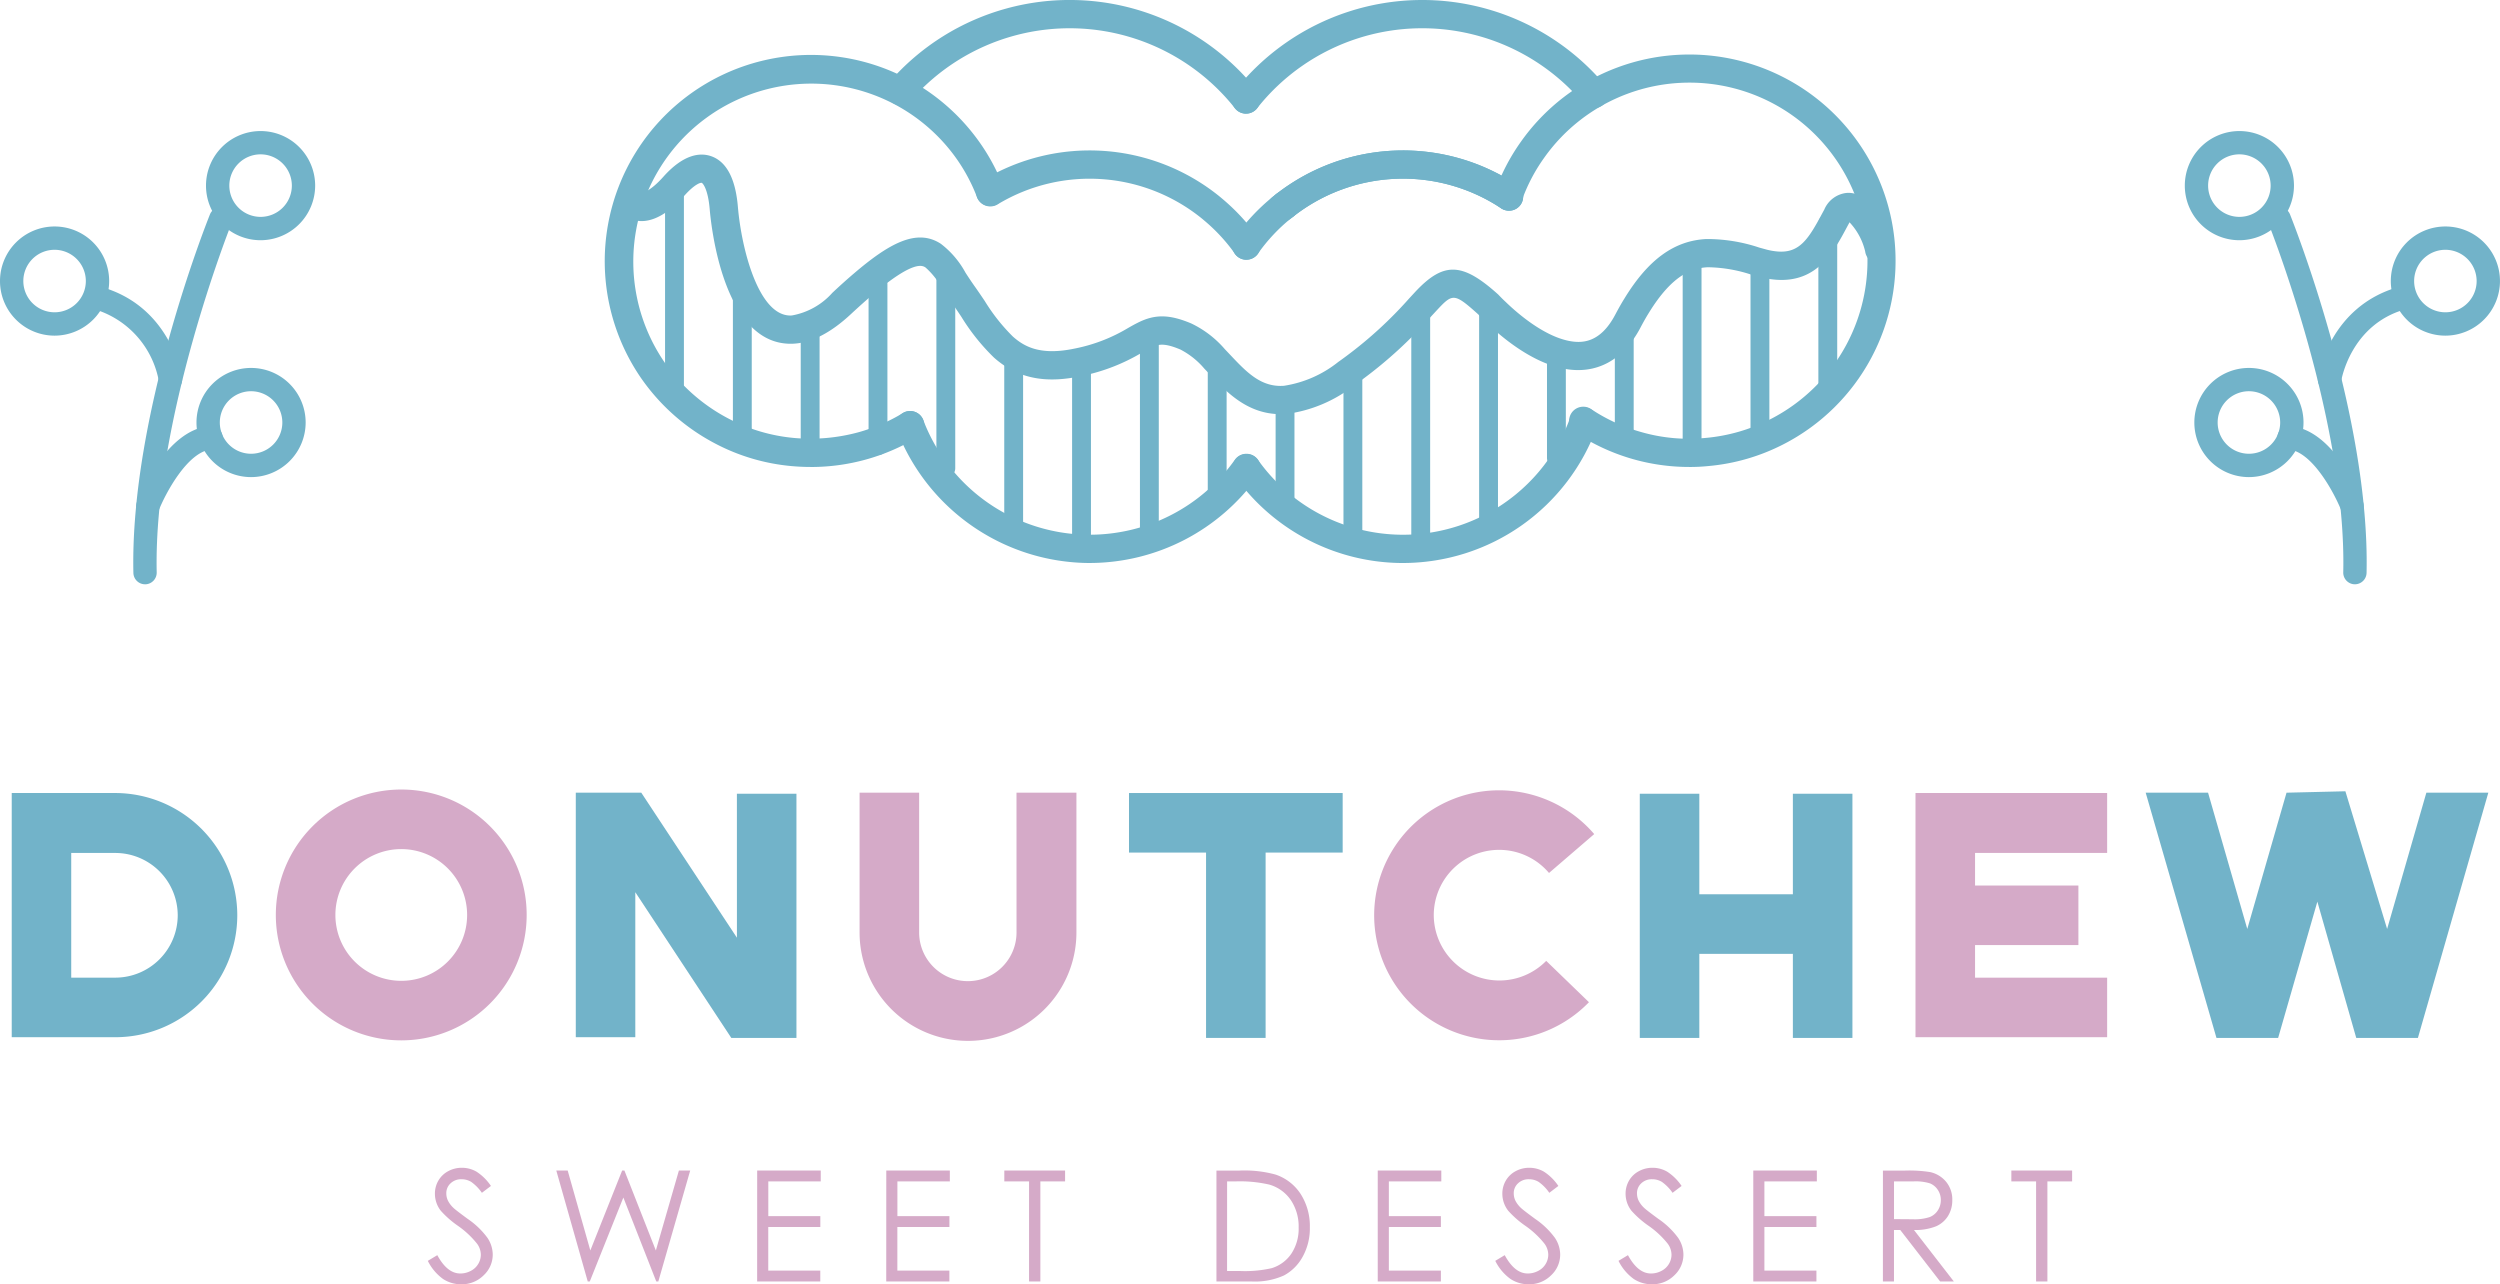 <svg id="그룹_246" data-name="그룹 246" xmlns="http://www.w3.org/2000/svg" xmlns:xlink="http://www.w3.org/1999/xlink" width="233.597" height="120" viewBox="0 0 233.597 120">
  <defs>
    <clipPath id="clip-path">
      <rect id="사각형_108" data-name="사각형 108" width="233.597" height="120" fill="none"/>
    </clipPath>
  </defs>
  <g id="그룹_245" data-name="그룹 245" transform="translate(0 0)" clip-path="url(#clip-path)">
    <path id="패스_98" data-name="패스 98" d="M22.175,85.8A11.4,11.4,0,0,1,10.784,97.19H1.1V74.373h9.689A11.428,11.428,0,0,1,22.175,85.8m-5.564,0a5.839,5.839,0,0,0-5.826-5.826H6.659V91.624h4.125A5.838,5.838,0,0,0,16.611,85.8" transform="translate(-0.004 -0.274)" fill="#72b3c9"/>
    <path id="패스_99" data-name="패스 99" d="M49.306,85.764A11.719,11.719,0,1,1,37.589,74.045,11.707,11.707,0,0,1,49.306,85.764m-5.564,0a6.154,6.154,0,1,0-6.153,6.155,6.148,6.148,0,0,0,6.153-6.155" transform="translate(-0.095 -0.272)" fill="#d5aac8"/>
    <path id="패스_100" data-name="패스 100" d="M69.054,74.439h5.564V97.256H68.532L59.561,83.638V97.19H54V74.342h6.12l8.937,13.551Z" transform="translate(-0.199 -0.273)" fill="#72b3c9"/>
    <path id="패스_101" data-name="패스 101" d="M95.276,74.341h5.6V87.4a10.131,10.131,0,0,1-20.262,0V74.341h5.565V87.4a4.55,4.55,0,0,0,9.1,0Z" transform="translate(-0.296 -0.273)" fill="#d5aac8"/>
    <path id="패스_102" data-name="패스 102" d="M125.846,74.373v5.564h-7.2V97.256h-5.565V79.938h-7.2V74.373Z" transform="translate(-0.389 -0.274)" fill="#72b3c9"/>
    <path id="패스_103" data-name="패스 103" d="M134.443,85.8a6.134,6.134,0,0,0,10.507,4.256l3.994,3.862a11.678,11.678,0,1,1-8.38-19.8,11.731,11.731,0,0,1,8.872,4.091l-4.224,3.634A6.108,6.108,0,0,0,134.443,85.8" transform="translate(-0.474 -0.273)" fill="#d5aac8"/>
    <path id="패스_104" data-name="패스 104" d="M168.09,74.44h5.564V97.256H168.09V89.4h-8.741v7.857h-5.564V74.44h5.564v9.394h8.741Z" transform="translate(-0.566 -0.274)" fill="#72b3c9"/>
    <path id="패스_105" data-name="패스 105" d="M179.643,74.373H197.55v5.6H185.207v3.044h9.657v5.565h-9.657v3.044H197.55V97.19H179.643Z" transform="translate(-0.661 -0.274)" fill="#d5aac8"/>
    <path id="패스_106" data-name="패스 106" d="M233.246,74.341l-6.58,22.914h-5.761l-3.634-12.734-3.665,12.734h-5.762l-6.613-22.914h5.827l3.665,12.733,3.667-12.733,5.5-.132,3.9,12.865,3.666-12.733Z" transform="translate(-0.74 -0.273)" fill="#72b3c9"/>
    <path id="패스_107" data-name="패스 107" d="M102.129,52.749a19.383,19.383,0,0,1-18.017-12.41,1.321,1.321,0,1,1,2.469-.941,16.639,16.639,0,0,0,29.114,3.7,1.32,1.32,0,1,1,2.152,1.53,19.326,19.326,0,0,1-15.717,8.119" transform="translate(-0.309 -0.142)" fill="#72b3c9"/>
    <path id="패스_108" data-name="패스 108" d="M116.8,24.322a1.314,1.314,0,0,1-.537-.114,1.344,1.344,0,0,1-.6-.537,16.476,16.476,0,0,0-2.7-2.927l-.289-.244a16.632,16.632,0,0,0-19.055-1.392,1.319,1.319,0,0,1-2.068-1.084v-.007a1.32,1.32,0,0,1,.636-1.131,19.272,19.272,0,0,1,22.147,1.559l.289.243a19.279,19.279,0,0,1,3.253,3.54,1.325,1.325,0,0,1-1.077,2.093" transform="translate(-0.337 -0.052)" fill="#72b3c9"/>
    <path id="패스_109" data-name="패스 109" d="M75.953,43.652c-.614,0-1.222-.03-1.819-.085a18.929,18.929,0,0,1-7.062-2.085,19.353,19.353,0,0,1-7.055-6.269,19.273,19.273,0,0,1,31.2-22.6,18.9,18.9,0,0,1,2.759,4.907,1.322,1.322,0,1,1-2.5.864,16.3,16.3,0,0,0-2.351-4.154A16.632,16.632,0,0,0,62.2,33.726a16.732,16.732,0,0,0,6.093,5.413,16.324,16.324,0,0,0,6.082,1.8,17.135,17.135,0,0,0,6.1-.545,16.65,16.65,0,0,0,4.092-1.775,1.32,1.32,0,1,1,1.369,2.258,19.207,19.207,0,0,1-9.977,2.778" transform="translate(-0.208 -0.019)" fill="#72b3c9"/>
    <path id="패스_110" data-name="패스 110" d="M158.368,43.652a19.2,19.2,0,0,1-10.579-3.168,1.321,1.321,0,1,1,1.455-2.2A16.347,16.347,0,0,0,153.8,40.37a16.054,16.054,0,0,0,6.075.569,16.408,16.408,0,0,0,6.107-1.772A16.634,16.634,0,1,0,144.76,14.819a16.243,16.243,0,0,0-2.06,3.968,1.321,1.321,0,0,1-2.491-.88A18.917,18.917,0,0,1,142.6,13.3a19.271,19.271,0,1,1,24.589,28.216,18.981,18.981,0,0,1-7.062,2.052,16.654,16.654,0,0,1-1.76.085" transform="translate(-0.515 -0.019)" fill="#72b3c9"/>
    <path id="패스_111" data-name="패스 111" d="M116.886,24.322a1.314,1.314,0,0,1-.537-.114,1.325,1.325,0,0,1-.49-2.051,19.007,19.007,0,0,1,3.483-3.711l.324-.253a19.231,19.231,0,0,1,22.425-.915,1.321,1.321,0,1,1-1.455,2.2,16.594,16.594,0,0,0-19.341.788l-.3.236a16.319,16.319,0,0,0-2.972,3.169,1.318,1.318,0,0,1-1.135.646" transform="translate(-0.425 -0.052)" fill="#72b3c9"/>
    <path id="패스_112" data-name="패스 112" d="M131.519,52.747a19.274,19.274,0,0,1-15.711-8.121,1.321,1.321,0,0,1,2.156-1.526,16.622,16.622,0,0,0,29.216-4.039,1.322,1.322,0,0,1,2.491.885,19.294,19.294,0,0,1-18.152,12.8" transform="translate(-0.425 -0.14)" fill="#72b3c9"/>
    <path id="패스_113" data-name="패스 113" d="M116.736,10.619a1.322,1.322,0,0,1-1.037-.5,19.685,19.685,0,0,0-30.251-.763,1.322,1.322,0,1,1-1.992-1.738,22.329,22.329,0,0,1,34.313.858,1.321,1.321,0,0,1-1.033,2.142" transform="translate(-0.306 0)" fill="#72b3c9"/>
    <path id="패스_114" data-name="패스 114" d="M116.852,10.619a1.308,1.308,0,0,1-.815-.283,1.321,1.321,0,0,1-.222-1.854,22.3,22.3,0,0,1,34.561-.545,1.321,1.321,0,1,1-2.023,1.7,19.657,19.657,0,0,0-30.462.476,1.316,1.316,0,0,1-1.04.505" transform="translate(-0.425 0)" fill="#72b3c9"/>
    <path id="패스_115" data-name="패스 115" d="M120.19,20.791a1.321,1.321,0,0,1-.819-2.358l.307-.24a19.231,19.231,0,0,1,22.425-.915,1.321,1.321,0,1,1-1.455,2.2,16.594,16.594,0,0,0-19.341.788l-.3.236a1.3,1.3,0,0,1-.815.284" transform="translate(-0.437 -0.052)" fill="#72b3c9"/>
    <path id="패스_116" data-name="패스 116" d="M119.879,38.751c-3.112,0-5.061-2.064-6.643-3.738l-.49-.515a7.358,7.358,0,0,0-2.243-1.789c-1.565-.654-2.1-.491-2.783-.148-.255.127-.511.273-.793.432a18,18,0,0,1-5.691,2.2c-.16.034-.32.068-.47.093-3.154.589-5.6.017-7.666-1.811a19.577,19.577,0,0,1-3.06-3.824c-.3-.452-.614-.912-.941-1.369s-.612-.9-.884-1.318a7.09,7.09,0,0,0-1.52-1.917c-.282-.184-1.117-.73-5.006,2.594-.581.5-1.206,1.057-1.9,1.7-1.923,1.809-3.77,2.76-5.487,2.828-6.558.255-7.664-11.27-7.775-12.587-.158-1.848-.632-2.4-.738-2.442s-.659.108-1.625,1.191c-3.089,3.459-5.061,2.212-5.426,1.925a1.321,1.321,0,0,1,1.443-2.2c.147-.011.814-.139,2.013-1.483,1.94-2.173,3.476-2.255,4.431-1.938,1.455.484,2.307,2.074,2.535,4.725.337,4,1.973,10.365,5.037,10.171a6.6,6.6,0,0,0,3.786-2.113c.722-.678,1.378-1.265,1.987-1.785,3.238-2.768,5.871-4.3,8.156-2.8a8.486,8.486,0,0,1,2.3,2.694c.252.39.522.8.823,1.227.339.475.661.953.979,1.424A17.6,17.6,0,0,0,94.855,31.5c1.015.9,2.456,1.744,5.454,1.185l.375-.074a15.471,15.471,0,0,0,4.939-1.912c.33-.187.631-.357.922-.5,1.591-.8,2.939-.779,4.972.074a9.549,9.549,0,0,1,3.139,2.4l.5.528c1.544,1.634,2.886,3.055,5.029,2.9a10.725,10.725,0,0,0,5.089-2.24c.275-.19.531-.379.78-.566a38.5,38.5,0,0,0,5.816-5.34l.583-.631c2.656-2.835,4.395-2.778,7.753.249.118.12.327.35.686.682.978.949,3.477,3.168,5.93,3.653,1.182.232,2.908.228,4.322-2.458.293-.554.576-1.062.871-1.53,2.217-3.622,4.644-5.381,7.629-5.531a15.4,15.4,0,0,1,4.961.8l.573.157a5.937,5.937,0,0,0,1.195.211c2,.137,2.839-1.192,4.1-3.554l.2-.367a2.563,2.563,0,0,1,2.079-1.556c2.522-.194,4.185,3.81,4.358,5.116a1.32,1.32,0,1,1-2.617.35,5.961,5.961,0,0,0-1.461-2.722l-.027.051-.2.371c-1.236,2.32-2.776,5.209-6.6,4.948a8.634,8.634,0,0,1-1.715-.3l-.581-.16a13.518,13.518,0,0,0-4.118-.71c-1.4.069-3.28.619-5.523,4.282-.266.427-.519.879-.777,1.371-1.608,3.055-4.151,4.414-7.173,3.82s-5.837-2.97-7.24-4.329c-.463-.432-.733-.736-.733-.736-2.3-2.065-2.4-1.972-3.958-.3l-.565.612a40.77,40.77,0,0,1-6.181,5.671c-.266.2-.55.407-.846.613a13.005,13.005,0,0,1-6.427,2.711c-.161.011-.322.016-.48.016M60.371,18.175h0Zm0,0h0Z" transform="translate(-0.214 -0.053)" fill="#72b3c9"/>
    <path id="패스_117" data-name="패스 117" d="M171.414,37.254a.88.88,0,0,1-.881-.881V21a.881.881,0,1,1,1.761,0V36.373a.88.88,0,0,1-.881.881" transform="translate(-0.627 -0.074)" fill="#72b3c9"/>
    <path id="패스_118" data-name="패스 118" d="M63.252,36.861a.88.88,0,0,1-.881-.881V17.757a.881.881,0,0,1,1.762,0V35.98a.88.88,0,0,1-.881.881" transform="translate(-0.229 -0.062)" fill="#72b3c9"/>
    <path id="패스_119" data-name="패스 119" d="M69.615,41.265a.88.88,0,0,1-.881-.881V25.917a.881.881,0,1,1,1.761,0V40.384a.88.88,0,0,1-.881.881" transform="translate(-0.253 -0.092)" fill="#72b3c9"/>
    <path id="패스_120" data-name="패스 120" d="M75.976,43.224a.88.88,0,0,1-.881-.881V30.907a.881.881,0,0,1,1.761,0V42.344a.88.88,0,0,1-.881.881" transform="translate(-0.276 -0.11)" fill="#72b3c9"/>
    <path id="패스_121" data-name="패스 121" d="M82.339,42.619a.88.88,0,0,1-.881-.881V26.677a.881.881,0,1,1,1.761,0V41.738a.88.88,0,0,1-.881.881" transform="translate(-0.3 -0.095)" fill="#72b3c9"/>
    <path id="패스_122" data-name="패스 122" d="M88.7,44.719a.88.88,0,0,1-.881-.881V24.812a.881.881,0,1,1,1.761,0V43.839a.88.88,0,0,1-.881.881" transform="translate(-0.323 -0.088)" fill="#72b3c9"/>
    <path id="패스_123" data-name="패스 123" d="M95.063,50.381a.88.88,0,0,1-.881-.881V33.178a.881.881,0,1,1,1.761,0V49.5a.88.88,0,0,1-.881.881" transform="translate(-0.346 -0.119)" fill="#72b3c9"/>
    <path id="패스_124" data-name="패스 124" d="M101.426,52.223a.88.88,0,0,1-.881-.881V34.05a.881.881,0,1,1,1.762,0V51.342a.88.88,0,0,1-.881.881" transform="translate(-0.37 -0.122)" fill="#72b3c9"/>
    <path id="패스_125" data-name="패스 125" d="M107.789,51.545a.88.88,0,0,1-.881-.881V31.439a.881.881,0,1,1,1.761,0V50.664a.88.88,0,0,1-.881.881" transform="translate(-0.393 -0.112)" fill="#72b3c9"/>
    <path id="패스_126" data-name="패스 126" d="M114.15,47.971a.88.88,0,0,1-.881-.881V33.649a.881.881,0,0,1,1.762,0V47.09a.88.88,0,0,1-.881.881" transform="translate(-0.417 -0.121)" fill="#72b3c9"/>
    <path id="패스_127" data-name="패스 127" d="M120.5,20.558a1.316,1.316,0,0,1-1.321-1.314v-.015a1.321,1.321,0,1,1,1.321,1.329" transform="translate(-0.438 -0.066)" fill="#72b3c9"/>
    <path id="패스_128" data-name="패스 128" d="M120.513,48.508a.88.88,0,0,1-.881-.881V37.5a.881.881,0,1,1,1.761,0V47.627a.88.88,0,0,1-.881.881" transform="translate(-0.44 -0.135)" fill="#72b3c9"/>
    <path id="패스_129" data-name="패스 129" d="M126.876,51.73a.88.88,0,0,1-.881-.881V34.422a.881.881,0,1,1,1.761,0V50.849a.88.88,0,0,1-.881.881" transform="translate(-0.463 -0.123)" fill="#72b3c9"/>
    <path id="패스_130" data-name="패스 130" d="M133.237,52.143a.88.88,0,0,1-.881-.881V28.274a.881.881,0,0,1,1.762,0V51.262a.88.88,0,0,1-.881.881" transform="translate(-0.487 -0.101)" fill="#72b3c9"/>
    <path id="패스_131" data-name="패스 131" d="M139.6,50.04a.88.88,0,0,1-.882-.881V29.273a.881.881,0,0,1,1.762,0V49.159a.88.88,0,0,1-.88.881" transform="translate(-0.51 -0.104)" fill="#72b3c9"/>
    <path id="패스_132" data-name="패스 132" d="M145.964,43.785a.879.879,0,0,1-.881-.881V33.27a.88.88,0,1,1,1.761,0V42.9a.879.879,0,0,1-.88.881" transform="translate(-0.534 -0.119)" fill="#72b3c9"/>
    <path id="패스_133" data-name="패스 133" d="M152.326,42.611a.88.88,0,0,1-.881-.881V30.119a.881.881,0,1,1,1.761,0V41.73a.88.88,0,0,1-.881.881" transform="translate(-0.557 -0.108)" fill="#72b3c9"/>
    <path id="패스_134" data-name="패스 134" d="M158.688,43.2a.88.88,0,0,1-.881-.881V23.739a.881.881,0,1,1,1.761,0V42.317a.88.88,0,0,1-.881.881" transform="translate(-0.58 -0.084)" fill="#72b3c9"/>
    <path id="패스_135" data-name="패스 135" d="M165.051,41.29a.88.88,0,0,1-.881-.881v-15.5a.881.881,0,1,1,1.762,0v15.5a.88.88,0,0,1-.881.881" transform="translate(-0.604 -0.088)" fill="#72b3c9"/>
    <path id="패스_136" data-name="패스 136" d="M40.128,118.212l.881-.529q.93,1.714,2.148,1.713a2.053,2.053,0,0,0,.979-.243,1.7,1.7,0,0,0,.7-.653,1.672,1.672,0,0,0,.24-.866,1.76,1.76,0,0,0-.353-1.022,8.439,8.439,0,0,0-1.775-1.662,9.042,9.042,0,0,1-1.613-1.416,2.584,2.584,0,0,1-.549-1.584,2.4,2.4,0,0,1,.324-1.233,2.315,2.315,0,0,1,.912-.878,2.638,2.638,0,0,1,1.279-.32,2.723,2.723,0,0,1,1.37.363,4.715,4.715,0,0,1,1.349,1.335l-.845.641a4.1,4.1,0,0,0-1-1.022,1.723,1.723,0,0,0-.9-.246,1.424,1.424,0,0,0-1.025.381,1.245,1.245,0,0,0-.4.937,1.585,1.585,0,0,0,.141.656,2.412,2.412,0,0,0,.514.69q.2.2,1.338,1.036a7.529,7.529,0,0,1,1.846,1.767,2.847,2.847,0,0,1,.5,1.557,2.64,2.64,0,0,1-.856,1.958,2.875,2.875,0,0,1-2.082.832,3.048,3.048,0,0,1-1.712-.5,4.6,4.6,0,0,1-1.416-1.687" transform="translate(-0.148 -0.403)" fill="#d5aac8"/>
    <path id="패스_137" data-name="패스 137" d="M52.172,109.78h1.064l2.116,7.467,2.971-7.467h.215l2.936,7.467,2.153-7.467h1.056l-2.978,10.363h-.192L58.438,112.3,55.3,120.143H55.11Z" transform="translate(-0.192 -0.404)" fill="#d5aac8"/>
    <path id="패스_138" data-name="패스 138" d="M71.011,109.78H76.95v1.014h-4.9v3.247h4.861v1.014H72.046v4.072h4.861v1.015h-5.9Z" transform="translate(-0.261 -0.404)" fill="#d5aac8"/>
    <path id="패스_139" data-name="패스 139" d="M83.119,109.78h5.939v1.014h-4.9v3.247h4.861v1.014H84.154v4.072h4.861v1.015h-5.9Z" transform="translate(-0.306 -0.404)" fill="#d5aac8"/>
    <path id="패스_140" data-name="패스 140" d="M94.188,110.795V109.78h5.678v1.014h-2.31v9.348H96.5v-9.348Z" transform="translate(-0.346 -0.404)" fill="#d5aac8"/>
    <path id="패스_141" data-name="패스 141" d="M114.083,120.143V109.781h2.149a10.966,10.966,0,0,1,3.374.373,4.511,4.511,0,0,1,2.356,1.831,5.569,5.569,0,0,1,.849,3.107,5.449,5.449,0,0,1-.673,2.741,4.315,4.315,0,0,1-1.747,1.748,6.585,6.585,0,0,1-3.012.563Zm.993-.978h1.2a11.155,11.155,0,0,0,2.98-.268,3.431,3.431,0,0,0,1.838-1.369,4.214,4.214,0,0,0,.67-2.418,4.435,4.435,0,0,0-.726-2.563,3.651,3.651,0,0,0-2.021-1.457,12.23,12.23,0,0,0-3.206-.295h-.732Z" transform="translate(-0.42 -0.404)" fill="#d5aac8"/>
    <path id="패스_142" data-name="패스 142" d="M129.21,109.78h5.939v1.014h-4.9v3.247h4.861v1.014h-4.861v4.072h4.861v1.015h-5.9Z" transform="translate(-0.475 -0.404)" fill="#d5aac8"/>
    <path id="패스_143" data-name="패스 143" d="M140.236,118.212l.88-.529q.931,1.714,2.149,1.713a2.056,2.056,0,0,0,.979-.243,1.708,1.708,0,0,0,.7-.653,1.673,1.673,0,0,0,.24-.866,1.76,1.76,0,0,0-.353-1.022,8.438,8.438,0,0,0-1.775-1.662,9.041,9.041,0,0,1-1.613-1.416,2.585,2.585,0,0,1-.55-1.584,2.413,2.413,0,0,1,.324-1.233,2.318,2.318,0,0,1,.913-.878,2.638,2.638,0,0,1,1.279-.32,2.717,2.717,0,0,1,1.369.363,4.7,4.7,0,0,1,1.35,1.335l-.845.641a4.08,4.08,0,0,0-1-1.022,1.723,1.723,0,0,0-.9-.246,1.422,1.422,0,0,0-1.024.381,1.245,1.245,0,0,0-.4.937,1.6,1.6,0,0,0,.14.656,2.437,2.437,0,0,0,.515.69q.2.2,1.338,1.036a7.529,7.529,0,0,1,1.846,1.767,2.846,2.846,0,0,1,.5,1.557,2.639,2.639,0,0,1-.855,1.958,2.876,2.876,0,0,1-2.082.832,3.048,3.048,0,0,1-1.712-.5,4.6,4.6,0,0,1-1.416-1.687" transform="translate(-0.516 -0.403)" fill="#d5aac8"/>
    <path id="패스_144" data-name="패스 144" d="M151.793,118.212l.88-.529q.931,1.714,2.149,1.713a2.055,2.055,0,0,0,.979-.243,1.708,1.708,0,0,0,.7-.653,1.682,1.682,0,0,0,.24-.866,1.76,1.76,0,0,0-.353-1.022,8.438,8.438,0,0,0-1.775-1.662A9.042,9.042,0,0,1,153,113.534a2.585,2.585,0,0,1-.55-1.584,2.413,2.413,0,0,1,.324-1.233,2.318,2.318,0,0,1,.913-.878,2.638,2.638,0,0,1,1.279-.32,2.717,2.717,0,0,1,1.369.363,4.7,4.7,0,0,1,1.35,1.335l-.845.641a4.08,4.08,0,0,0-1-1.022,1.723,1.723,0,0,0-.9-.246,1.422,1.422,0,0,0-1.024.381,1.245,1.245,0,0,0-.4.937,1.6,1.6,0,0,0,.14.656,2.437,2.437,0,0,0,.515.69q.2.2,1.338,1.036a7.529,7.529,0,0,1,1.846,1.767,2.846,2.846,0,0,1,.5,1.557,2.639,2.639,0,0,1-.855,1.958,2.876,2.876,0,0,1-2.082.832,3.048,3.048,0,0,1-1.712-.5,4.6,4.6,0,0,1-1.416-1.687" transform="translate(-0.558 -0.403)" fill="#d5aac8"/>
    <path id="패스_145" data-name="패스 145" d="M164.43,109.78h5.939v1.014h-4.9v3.247h4.861v1.014h-4.861v4.072h4.861v1.015h-5.9Z" transform="translate(-0.605 -0.404)" fill="#d5aac8"/>
    <path id="패스_146" data-name="패스 146" d="M176.588,109.781h2.063a12.564,12.564,0,0,1,2.339.14,2.671,2.671,0,0,1,1.5.907,2.584,2.584,0,0,1,.578,1.711,2.766,2.766,0,0,1-.4,1.488,2.48,2.48,0,0,1-1.137.97,5.225,5.225,0,0,1-2.043.336l3.726,4.81h-1.281l-3.726-4.81h-.586v4.81h-1.035Zm1.035,1.014v3.522l1.785.014a4.448,4.448,0,0,0,1.535-.2,1.6,1.6,0,0,0,.775-.632,1.746,1.746,0,0,0,.279-.968,1.677,1.677,0,0,0-.282-.947,1.578,1.578,0,0,0-.741-.61,4.521,4.521,0,0,0-1.523-.182Z" transform="translate(-0.649 -0.404)" fill="#d5aac8"/>
    <path id="패스_147" data-name="패스 147" d="M188.632,110.795V109.78h5.678v1.014H192v9.348h-1.057v-9.348Z" transform="translate(-0.694 -0.404)" fill="#d5aac8"/>
    <path id="패스_148" data-name="패스 148" d="M210,22.491a5.1,5.1,0,1,1,5.1-5.1,5.109,5.109,0,0,1-5.1,5.1m0-8.024a2.921,2.921,0,1,0,2.92,2.92,2.925,2.925,0,0,0-2.92-2.92" transform="translate(-0.754 -0.045)" fill="#72b3c9"/>
    <path id="패스_149" data-name="패스 149" d="M229.319,31.44a5.1,5.1,0,1,1,5.1-5.1,5.108,5.108,0,0,1-5.1,5.1m0-8.022a2.92,2.92,0,1,0,2.92,2.92,2.925,2.925,0,0,0-2.92-2.92" transform="translate(-0.825 -0.078)" fill="#72b3c9"/>
    <path id="패스_150" data-name="패스 150" d="M210.894,44.707a5.1,5.1,0,1,1,5.1-5.1,5.108,5.108,0,0,1-5.1,5.1m0-8.024a2.921,2.921,0,1,0,2.92,2.922,2.926,2.926,0,0,0-2.92-2.922" transform="translate(-0.757 -0.127)" fill="#72b3c9"/>
    <path id="패스_151" data-name="패스 151" d="M220.824,54.667H220.8a1.092,1.092,0,0,1-1.067-1.115c.32-14.243-6.922-32.451-7-32.633a1.091,1.091,0,0,1,2.025-.814c.3.761,7.481,18.8,7.153,33.493a1.091,1.091,0,0,1-1.091,1.068" transform="translate(-0.782 -0.071)" fill="#72b3c9"/>
    <path id="패스_152" data-name="패스 152" d="M218.475,36.655a1,1,0,0,1-.162-.013,1.088,1.088,0,0,1-.919-1.238c.041-.272,1.066-6.7,7.6-8.513a1.091,1.091,0,0,1,.585,2.1c-5.18,1.439-6.015,6.677-6.024,6.73a1.089,1.089,0,0,1-1.076.932" transform="translate(-0.8 -0.099)" fill="#72b3c9"/>
    <path id="패스_153" data-name="패스 153" d="M220.561,48.525a1.091,1.091,0,0,1-1.017-.694c-.557-1.422-2.661-5.523-4.958-5.695a1.092,1.092,0,1,1,.166-2.178c4.075.311,6.556,6.389,6.824,7.08a1.091,1.091,0,0,1-1.015,1.488" transform="translate(-0.786 -0.147)" fill="#72b3c9"/>
    <path id="패스_154" data-name="패스 154" d="M24.419,22.491a5.1,5.1,0,1,1,5.1-5.1,5.109,5.109,0,0,1-5.1,5.1m0-8.024a2.921,2.921,0,1,0,2.922,2.92,2.925,2.925,0,0,0-2.922-2.92" transform="translate(-0.071 -0.045)" fill="#72b3c9"/>
    <path id="패스_155" data-name="패스 155" d="M5.1,31.44a5.1,5.1,0,1,1,5.1-5.1,5.108,5.108,0,0,1-5.1,5.1m0-8.022a2.92,2.92,0,1,0,2.92,2.92,2.925,2.925,0,0,0-2.92-2.92" transform="translate(0 -0.078)" fill="#72b3c9"/>
    <path id="패스_156" data-name="패스 156" d="M23.527,44.707a5.1,5.1,0,1,1,5.1-5.1,5.108,5.108,0,0,1-5.1,5.1m0-8.024a2.921,2.921,0,1,0,2.922,2.922,2.925,2.925,0,0,0-2.922-2.922" transform="translate(-0.068 -0.127)" fill="#72b3c9"/>
    <path id="패스_157" data-name="패스 157" d="M13.6,54.667A1.091,1.091,0,0,1,12.51,53.6c-.329-14.693,6.848-32.732,7.153-33.493a1.091,1.091,0,0,1,2.025.814c-.073.181-7.315,18.389-7,32.633a1.092,1.092,0,0,1-1.067,1.115Z" transform="translate(-0.046 -0.071)" fill="#72b3c9"/>
    <path id="패스_158" data-name="패스 158" d="M15.953,36.653a1.09,1.09,0,0,1-1.078-.925,8.625,8.625,0,0,0-6.024-6.735,1.09,1.09,0,0,1,.584-2.1c6.531,1.811,7.556,8.24,7.6,8.512a1.086,1.086,0,0,1-.914,1.236,1.042,1.042,0,0,1-.164.013" transform="translate(-0.03 -0.099)" fill="#72b3c9"/>
    <path id="패스_159" data-name="패스 159" d="M13.869,48.525a1.091,1.091,0,0,1-1.017-1.488c.269-.69,2.749-6.769,6.824-7.08a1.092,1.092,0,1,1,.166,2.178c-2.3.172-4.4,4.273-4.958,5.695a1.089,1.089,0,0,1-1.015.694" transform="translate(-0.047 -0.147)" fill="#72b3c9"/>
  </g>
</svg>
